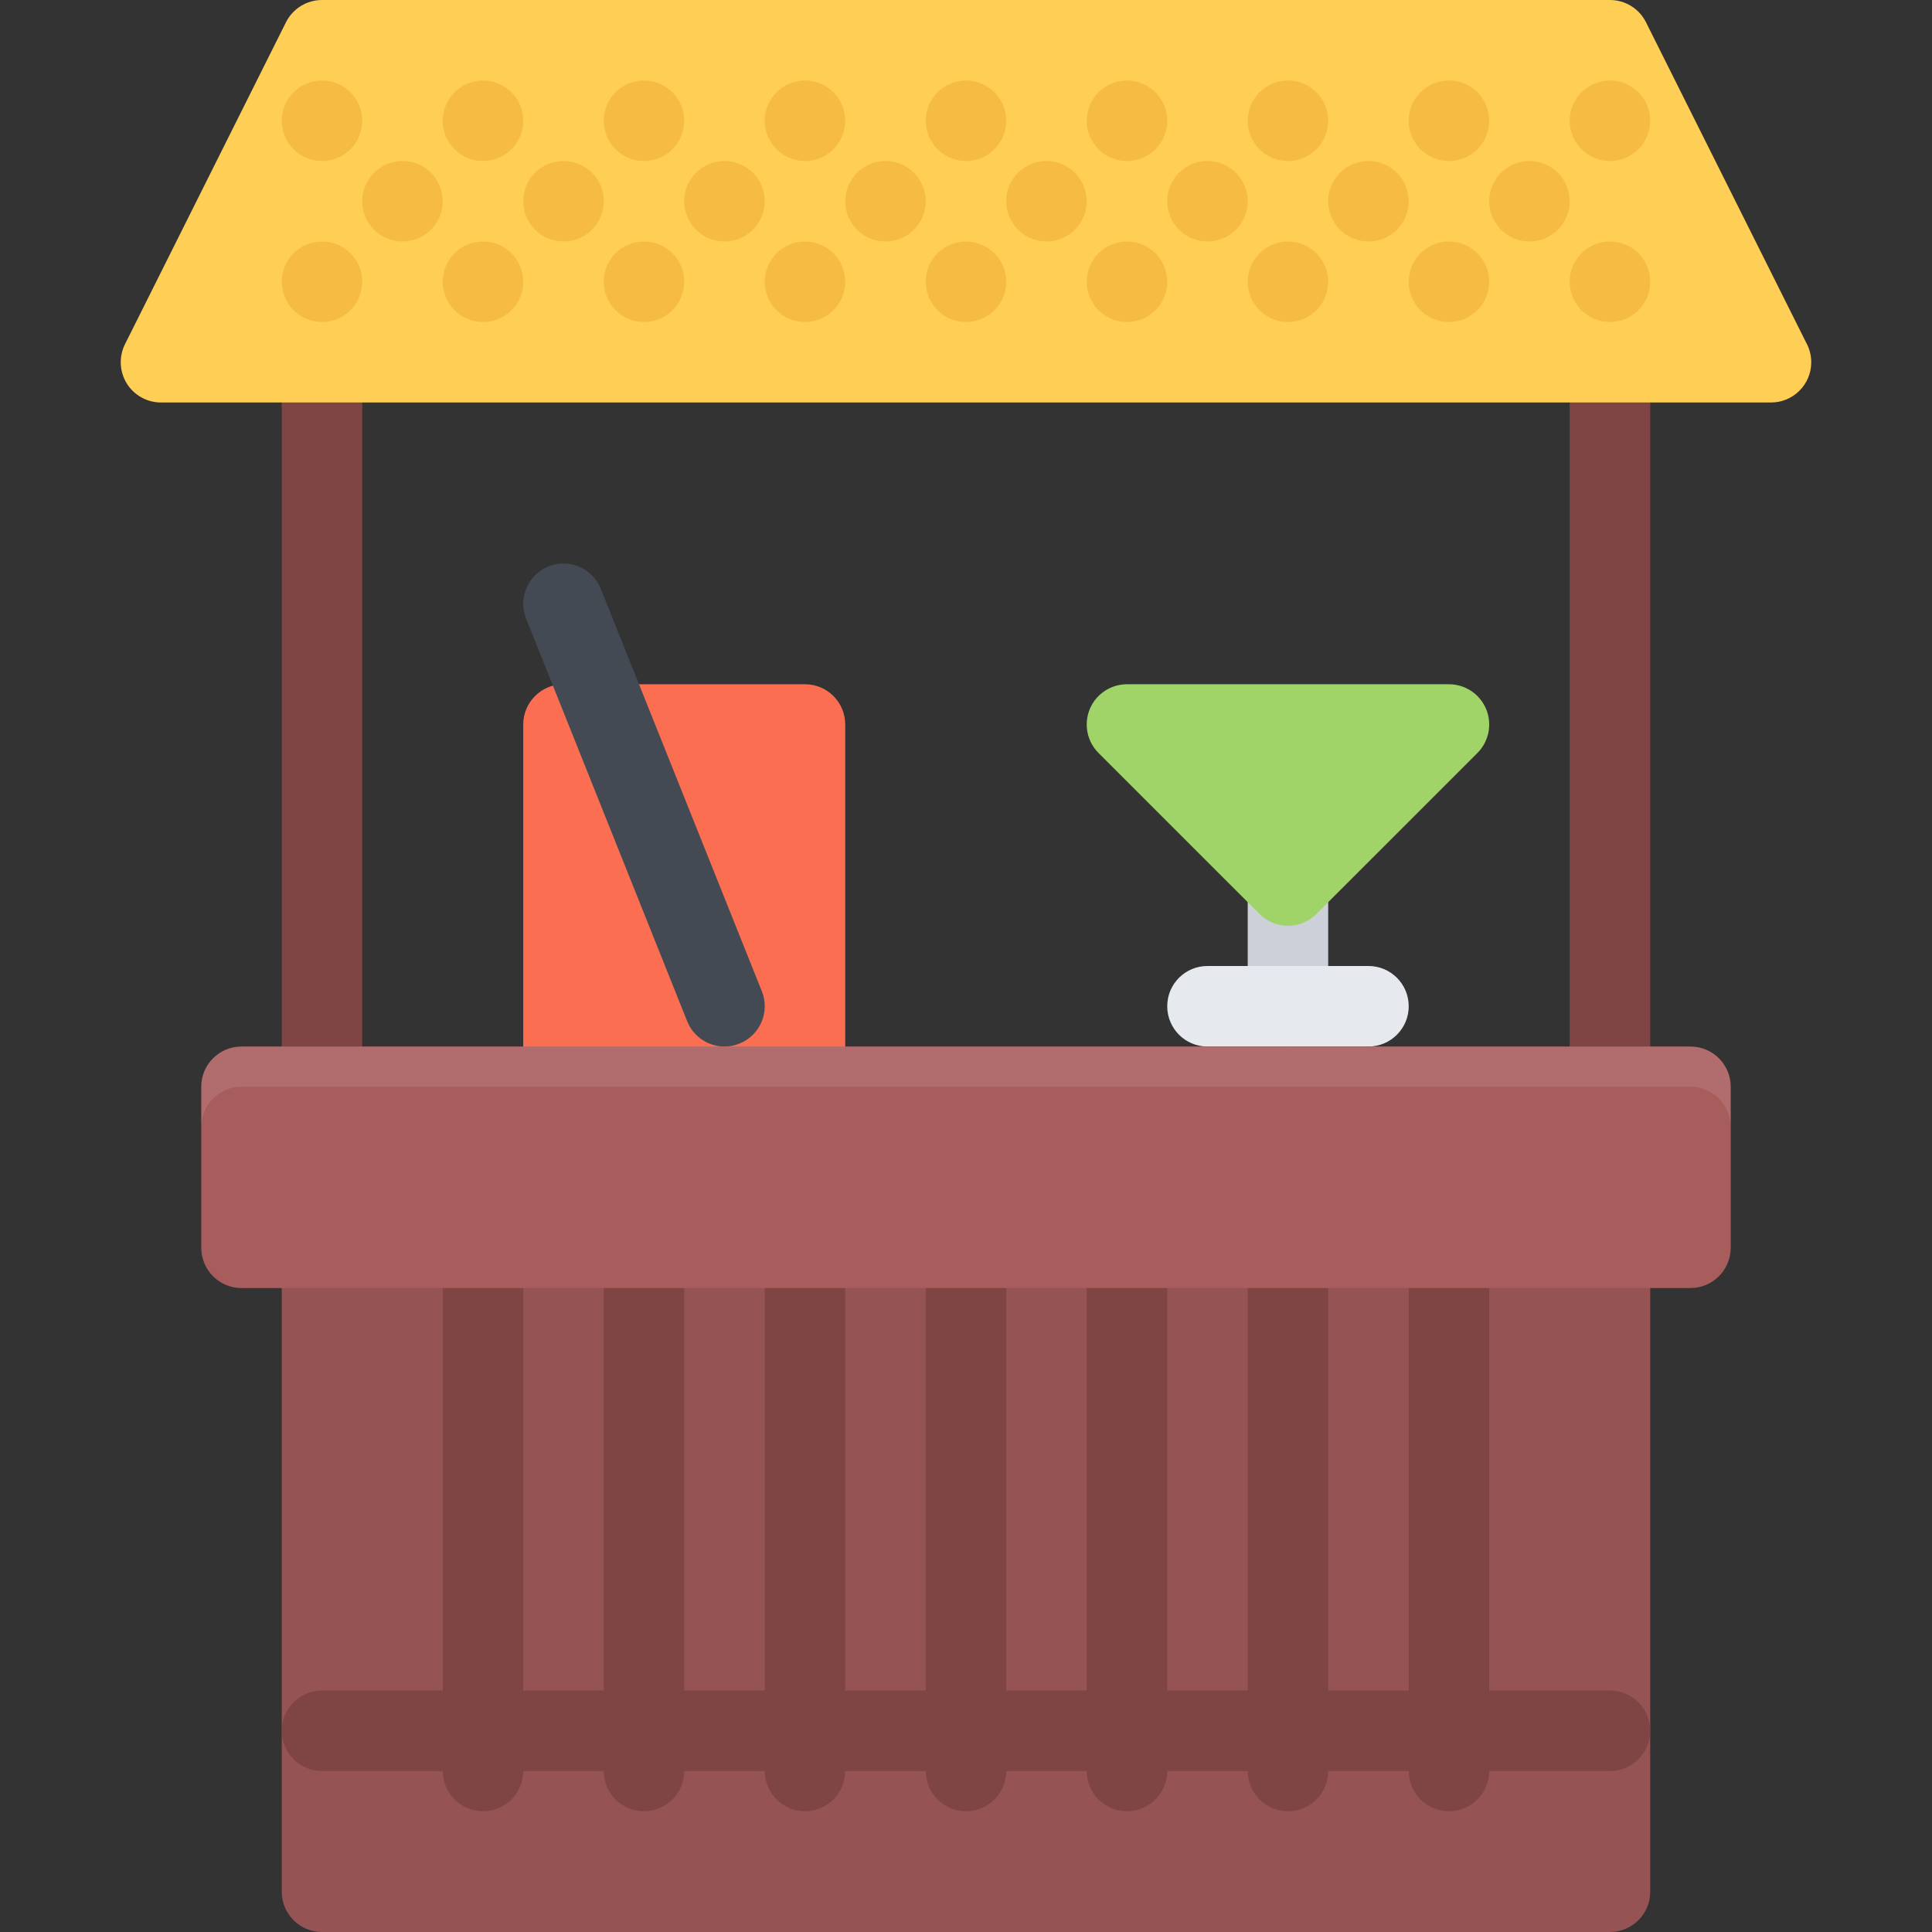 <?xml version="1.0" encoding="iso-8859-1"?>
<!-- Uploaded to: SVG Repo, www.svgrepo.com, Generator: SVG Repo Mixer Tools -->
<svg height="800px" width="800px" version="1.1" id="Layer_1" xmlns="http://www.w3.org/2000/svg" xmlns:xlink="http://www.w3.org/1999/xlink" 
	 viewBox="0 0 511.982 511.982" xml:space="preserve">
<rect x="0" y="0" width="511.982" height="511.982" fill="#333333" stroke="none"/>
<path style="fill:#965353;" d="M426.64,319.989H85.333c-5.891,0-10.671,4.78-10.671,10.655v170.682
	c0,5.875,4.781,10.656,10.671,10.656H426.64c5.891,0,10.672-4.781,10.672-10.656V330.644
	C437.312,324.769,432.531,319.989,426.64,319.989z"/>
<g>
	<path style="fill:#7F4545;" d="M85.333,298.645c-5.891,0-10.671-4.766-10.671-10.656V42.662c0-5.891,4.781-10.664,10.671-10.664
		s10.656,4.773,10.656,10.664v245.327C95.989,293.88,91.223,298.645,85.333,298.645z"/>
	<path style="fill:#7F4545;" d="M426.64,298.645c-5.89,0-10.671-4.766-10.671-10.656V42.662c0-5.891,4.781-10.664,10.671-10.664
		c5.891,0,10.672,4.773,10.672,10.664v245.327C437.312,293.88,432.531,298.645,426.64,298.645z"/>
</g>
<path style="fill:#FFCE54;" d="M478.608,90.746L436.187,5.898C434.375,2.281,430.687,0,426.64,0H85.333
	c-4.047,0-7.734,2.281-9.547,5.898l-42.67,85.324c-1.641,3.312-1.469,7.234,0.469,10.383c1.953,3.141,5.375,5.055,9.078,5.055
	h426.65c0,0,0,0,0.016,0c5.874,0,10.655-4.773,10.655-10.664C479.983,94.09,479.483,92.293,478.608,90.746z"/>
<path style="fill:#7F4545;" d="M426.64,447.984h-31.998v-117.34c0-5.875-4.781-10.655-10.672-10.655s-10.656,4.78-10.656,10.655
	v117.34h-21.342v-117.34c0-5.875-4.766-10.655-10.655-10.655c-5.891,0-10.672,4.78-10.672,10.655v117.34h-21.328v-117.34
	c0-5.875-4.781-10.655-10.672-10.655s-10.671,4.78-10.671,10.655v117.34h-21.319v-117.34c0-5.875-4.781-10.655-10.672-10.655
	c-5.891,0-10.656,4.78-10.656,10.655v117.34h-21.343v-117.34c0-5.875-4.766-10.655-10.656-10.655s-10.671,4.78-10.671,10.655v117.34
	h-21.328v-117.34c0-5.875-4.781-10.655-10.671-10.655c-5.891,0-10.672,4.78-10.672,10.655v117.34h-21.327v-117.34
	c0-5.875-4.781-10.655-10.672-10.655c-5.89,0-10.656,4.78-10.656,10.655v117.34H85.333c-5.891,0-10.671,4.781-10.671,10.656
	c0,5.905,4.781,10.687,10.671,10.687h31.999c0,5.875,4.766,10.655,10.656,10.655c5.891,0,10.672-4.78,10.672-10.655h21.327
	c0,5.875,4.781,10.655,10.672,10.655c5.89,0,10.671-4.78,10.671-10.655h21.328c0,5.875,4.781,10.655,10.671,10.655
	c5.891,0,10.656-4.78,10.656-10.655h21.343c0,5.875,4.766,10.655,10.656,10.655c5.89,0,10.672-4.78,10.672-10.655h21.319
	c0,5.875,4.78,10.655,10.671,10.655s10.672-4.78,10.672-10.655h21.328c0,5.875,4.781,10.655,10.672,10.655
	c5.89,0,10.655-4.78,10.655-10.655h21.342c0,5.875,4.766,10.655,10.656,10.655s10.672-4.78,10.672-10.655h31.998
	c5.891,0,10.672-4.781,10.672-10.687C437.312,452.765,432.531,447.984,426.64,447.984z"/>
<g>
	<path style="fill:#F6BB42;" d="M77.786,67.122c-4.156,4.164-4.156,10.922,0,15.086c4.172,4.164,10.922,4.164,15.093,0
		c4.156-4.164,4.156-10.922,0-15.086C88.708,62.958,81.958,62.958,77.786,67.122z"/>
	<path style="fill:#F6BB42;" d="M114.207,45.787c-4.172-4.164-10.921-4.164-15.093,0c-4.156,4.164-4.156,10.921,0,15.085
		c4.172,4.164,10.921,4.164,15.093,0C118.363,56.708,118.363,49.951,114.207,45.787z"/>
	<path style="fill:#F6BB42;" d="M135.534,39.545c4.172-4.172,4.172-10.922,0-15.086c-4.156-4.163-10.921-4.163-15.078,0
		c-4.172,4.164-4.172,10.914,0,15.086C124.613,43.709,131.378,43.709,135.534,39.545z"/>
	<path style="fill:#F6BB42;" d="M92.879,39.545c4.156-4.172,4.156-10.922,0-15.086c-4.171-4.163-10.921-4.163-15.093,0
		c-4.171,4.164-4.171,10.914,0,15.086C81.958,43.709,88.708,43.709,92.879,39.545z"/>
	<path style="fill:#F6BB42;" d="M120.456,67.122c-4.172,4.164-4.172,10.922,0,15.086c4.156,4.164,10.921,4.164,15.078,0
		c4.172-4.164,4.172-10.922,0-15.086C131.378,62.958,124.613,62.958,120.456,67.122z"/>
	<path style="fill:#F6BB42;" d="M156.877,45.787c-4.172-4.164-10.922-4.164-15.094,0c-4.171,4.164-4.171,10.921,0,15.085
		c4.172,4.164,10.922,4.164,15.094,0C161.033,56.708,161.033,49.951,156.877,45.787z"/>
	<path style="fill:#F6BB42;" d="M178.204,39.545c4.156-4.172,4.156-10.922,0-15.086c-4.171-4.163-10.921-4.163-15.093,0
		c-4.156,4.164-4.156,10.914,0,15.086C167.283,43.709,174.033,43.709,178.204,39.545z"/>
	<path style="fill:#F6BB42;" d="M163.111,67.122c-4.156,4.164-4.156,10.922,0,15.086c4.172,4.164,10.922,4.164,15.093,0
		c4.156-4.164,4.156-10.922,0-15.086C174.033,62.958,167.283,62.958,163.111,67.122z"/>
	<path style="fill:#F6BB42;" d="M199.532,45.787c-4.156-4.164-10.921-4.164-15.078,0c-4.172,4.164-4.172,10.921,0,15.085
		c4.156,4.164,10.921,4.164,15.078,0C203.704,56.708,203.704,49.951,199.532,45.787z"/>
	<path style="fill:#F6BB42;" d="M220.859,39.545c4.171-4.172,4.171-10.922,0-15.086c-4.156-4.163-10.906-4.163-15.077,0
		c-4.172,4.164-4.172,10.914,0,15.086C209.953,43.709,216.703,43.709,220.859,39.545z"/>
	<path style="fill:#F6BB42;" d="M205.782,67.122c-4.172,4.164-4.172,10.922,0,15.086c4.171,4.164,10.921,4.164,15.077,0
		c4.171-4.164,4.171-10.922,0-15.086C216.703,62.958,209.953,62.958,205.782,67.122z"/>
	<path style="fill:#F6BB42;" d="M242.202,45.787c-4.171-4.164-10.921-4.164-15.093,0c-4.156,4.164-4.156,10.921,0,15.085
		c4.172,4.164,10.922,4.164,15.093,0C246.358,56.708,246.358,49.951,242.202,45.787z"/>
	<path style="fill:#F6BB42;" d="M263.53,39.545c4.172-4.172,4.172-10.922,0-15.086c-4.172-4.163-10.922-4.163-15.078,0
		c-4.172,4.164-4.172,10.914,0,15.086C252.608,43.709,259.358,43.709,263.53,39.545z"/>
	<path style="fill:#F6BB42;" d="M248.452,67.122c-4.172,4.164-4.172,10.922,0,15.086c4.156,4.164,10.906,4.164,15.078,0
		s4.172-10.922,0-15.086S252.608,62.958,248.452,67.122z"/>
	<path style="fill:#F6BB42;" d="M284.849,45.787c-4.156-4.164-10.921-4.164-15.069,0c-4.172,4.164-4.172,10.921,0,15.085
		c4.148,4.164,10.913,4.164,15.069,0C289.021,56.708,289.021,49.951,284.849,45.787z"/>
	<path style="fill:#F6BB42;" d="M306.192,39.545c4.156-4.172,4.156-10.922,0-15.086c-4.172-4.163-10.922-4.163-15.093,0
		c-4.156,4.164-4.156,10.914,0,15.086C295.27,43.709,302.02,43.709,306.192,39.545z"/>
	<path style="fill:#F6BB42;" d="M291.099,67.122c-4.156,4.164-4.156,10.922,0,15.086c4.171,4.164,10.921,4.164,15.093,0
		c4.156-4.164,4.156-10.922,0-15.086C302.02,62.958,295.27,62.958,291.099,67.122z"/>
	<path style="fill:#F6BB42;" d="M327.52,45.787c-4.172-4.164-10.922-4.164-15.078,0c-4.172,4.164-4.172,10.921,0,15.085
		c4.156,4.164,10.906,4.164,15.078,0S331.692,49.951,327.52,45.787z"/>
	<path style="fill:#F6BB42;" d="M348.847,39.545c4.171-4.172,4.171-10.922,0-15.086c-4.156-4.163-10.921-4.163-15.077,0
		c-4.172,4.164-4.172,10.914,0,15.086C337.927,43.709,344.691,43.709,348.847,39.545z"/>
	<path style="fill:#F6BB42;" d="M333.77,67.122c-4.172,4.164-4.172,10.922,0,15.086c4.156,4.164,10.921,4.164,15.077,0
		c4.171-4.164,4.171-10.922,0-15.086C344.691,62.958,337.927,62.958,333.77,67.122z"/>
	<path style="fill:#F6BB42;" d="M370.189,45.787c-4.172-4.164-10.922-4.164-15.093,0c-4.155,4.164-4.155,10.921,0,15.085
		c4.171,4.164,10.921,4.164,15.093,0C374.345,56.708,374.345,49.951,370.189,45.787z"/>
	<path style="fill:#F6BB42;" d="M391.517,39.545c4.156-4.172,4.156-10.922,0-15.086c-4.172-4.163-10.922-4.163-15.094,0
		c-4.156,4.164-4.156,10.914,0,15.086C380.595,43.709,387.345,43.709,391.517,39.545z"/>
	<path style="fill:#F6BB42;" d="M376.424,67.122c-4.156,4.164-4.156,10.922,0,15.086c4.172,4.164,10.922,4.164,15.094,0
		c4.156-4.164,4.156-10.922,0-15.086C387.345,62.958,380.595,62.958,376.424,67.122z"/>
	<path style="fill:#F6BB42;" d="M412.844,45.787c-4.156-4.164-10.921-4.164-15.077,0c-4.172,4.164-4.172,10.921,0,15.085
		c4.156,4.164,10.921,4.164,15.077,0C417.016,56.708,417.016,49.951,412.844,45.787z"/>
	<path style="fill:#F6BB42;" d="M434.187,39.545c4.156-4.172,4.156-10.922,0-15.086c-4.172-4.163-10.921-4.163-15.093,0
		c-4.172,4.164-4.172,10.914,0,15.086C423.266,43.709,430.015,43.709,434.187,39.545z"/>
	<path style="fill:#F6BB42;" d="M419.094,67.122c-4.172,4.164-4.172,10.922,0,15.086s10.921,4.164,15.093,0
		c4.156-4.164,4.156-10.922,0-15.086C430.015,62.958,423.266,62.958,419.094,67.122z"/>
</g>
<path style="fill:#CCD1D9;" d="M341.317,277.334c-5.891,0-10.672-4.781-10.672-10.68v-31.999c0-5.891,4.781-10.664,10.672-10.664
	c5.89,0,10.655,4.773,10.655,10.664v31.999C351.972,272.553,347.207,277.334,341.317,277.334z"/>
<path style="fill:#E6E9ED;" d="M362.642,277.334h-42.669c-5.891,0-10.656-4.781-10.656-10.68c0-5.891,4.766-10.663,10.656-10.663
	h42.669c5.891,0,10.672,4.772,10.672,10.663C373.314,272.553,368.533,277.334,362.642,277.334z"/>
<path style="fill:#A0D468;" d="M393.83,187.915c-1.656-3.992-5.547-6.586-9.859-6.586h-85.325c-4.312,0-8.202,2.594-9.858,6.586
	c-1.641,3.984-0.734,8.57,2.312,11.617l42.671,42.67c2,2,4.719,3.125,7.547,3.125c2.827,0,5.53-1.125,7.53-3.125l42.67-42.662
	C394.564,196.485,395.486,191.899,393.83,187.915z"/>
<path style="fill:#FC6E51;" d="M213.328,181.329H149.33c-5.891,0-10.671,4.773-10.671,10.664v85.341
	c0,5.874,4.781,10.655,10.671,10.655h63.998c5.891,0,10.656-4.781,10.656-10.655v-85.341
	C223.984,186.102,219.219,181.329,213.328,181.329z"/>
<path style="fill:#434A54;" d="M192.001,277.334c-4.234,0-8.25-2.547-9.906-6.719l-42.67-106.66
	c-2.188-5.469,0.469-11.68,5.937-13.867c5.469-2.187,11.672,0.477,13.859,5.945l42.671,106.66
	c2.188,5.469-0.469,11.672-5.938,13.859C194.657,277.084,193.313,277.334,192.001,277.334z"/>
<path style="fill:#A85D5D;" d="M447.969,277.334H63.99c-5.89,0-10.656,4.765-10.656,10.655v42.655
	c0,5.906,4.766,10.688,10.656,10.688h383.979c5.891,0,10.672-4.781,10.672-10.688v-42.655
	C458.64,282.098,453.859,277.334,447.969,277.334z"/>
<path style="opacity:0.1;fill:#FFFFFF;enable-background:new    ;" d="M447.969,277.334H63.99c-5.89,0-10.656,4.765-10.656,10.655
	v10.656c0-5.875,4.766-10.656,10.656-10.656h383.979c5.891,0,10.672,4.781,10.672,10.656v-10.656
	C458.64,282.098,453.859,277.334,447.969,277.334z"/>
</svg>